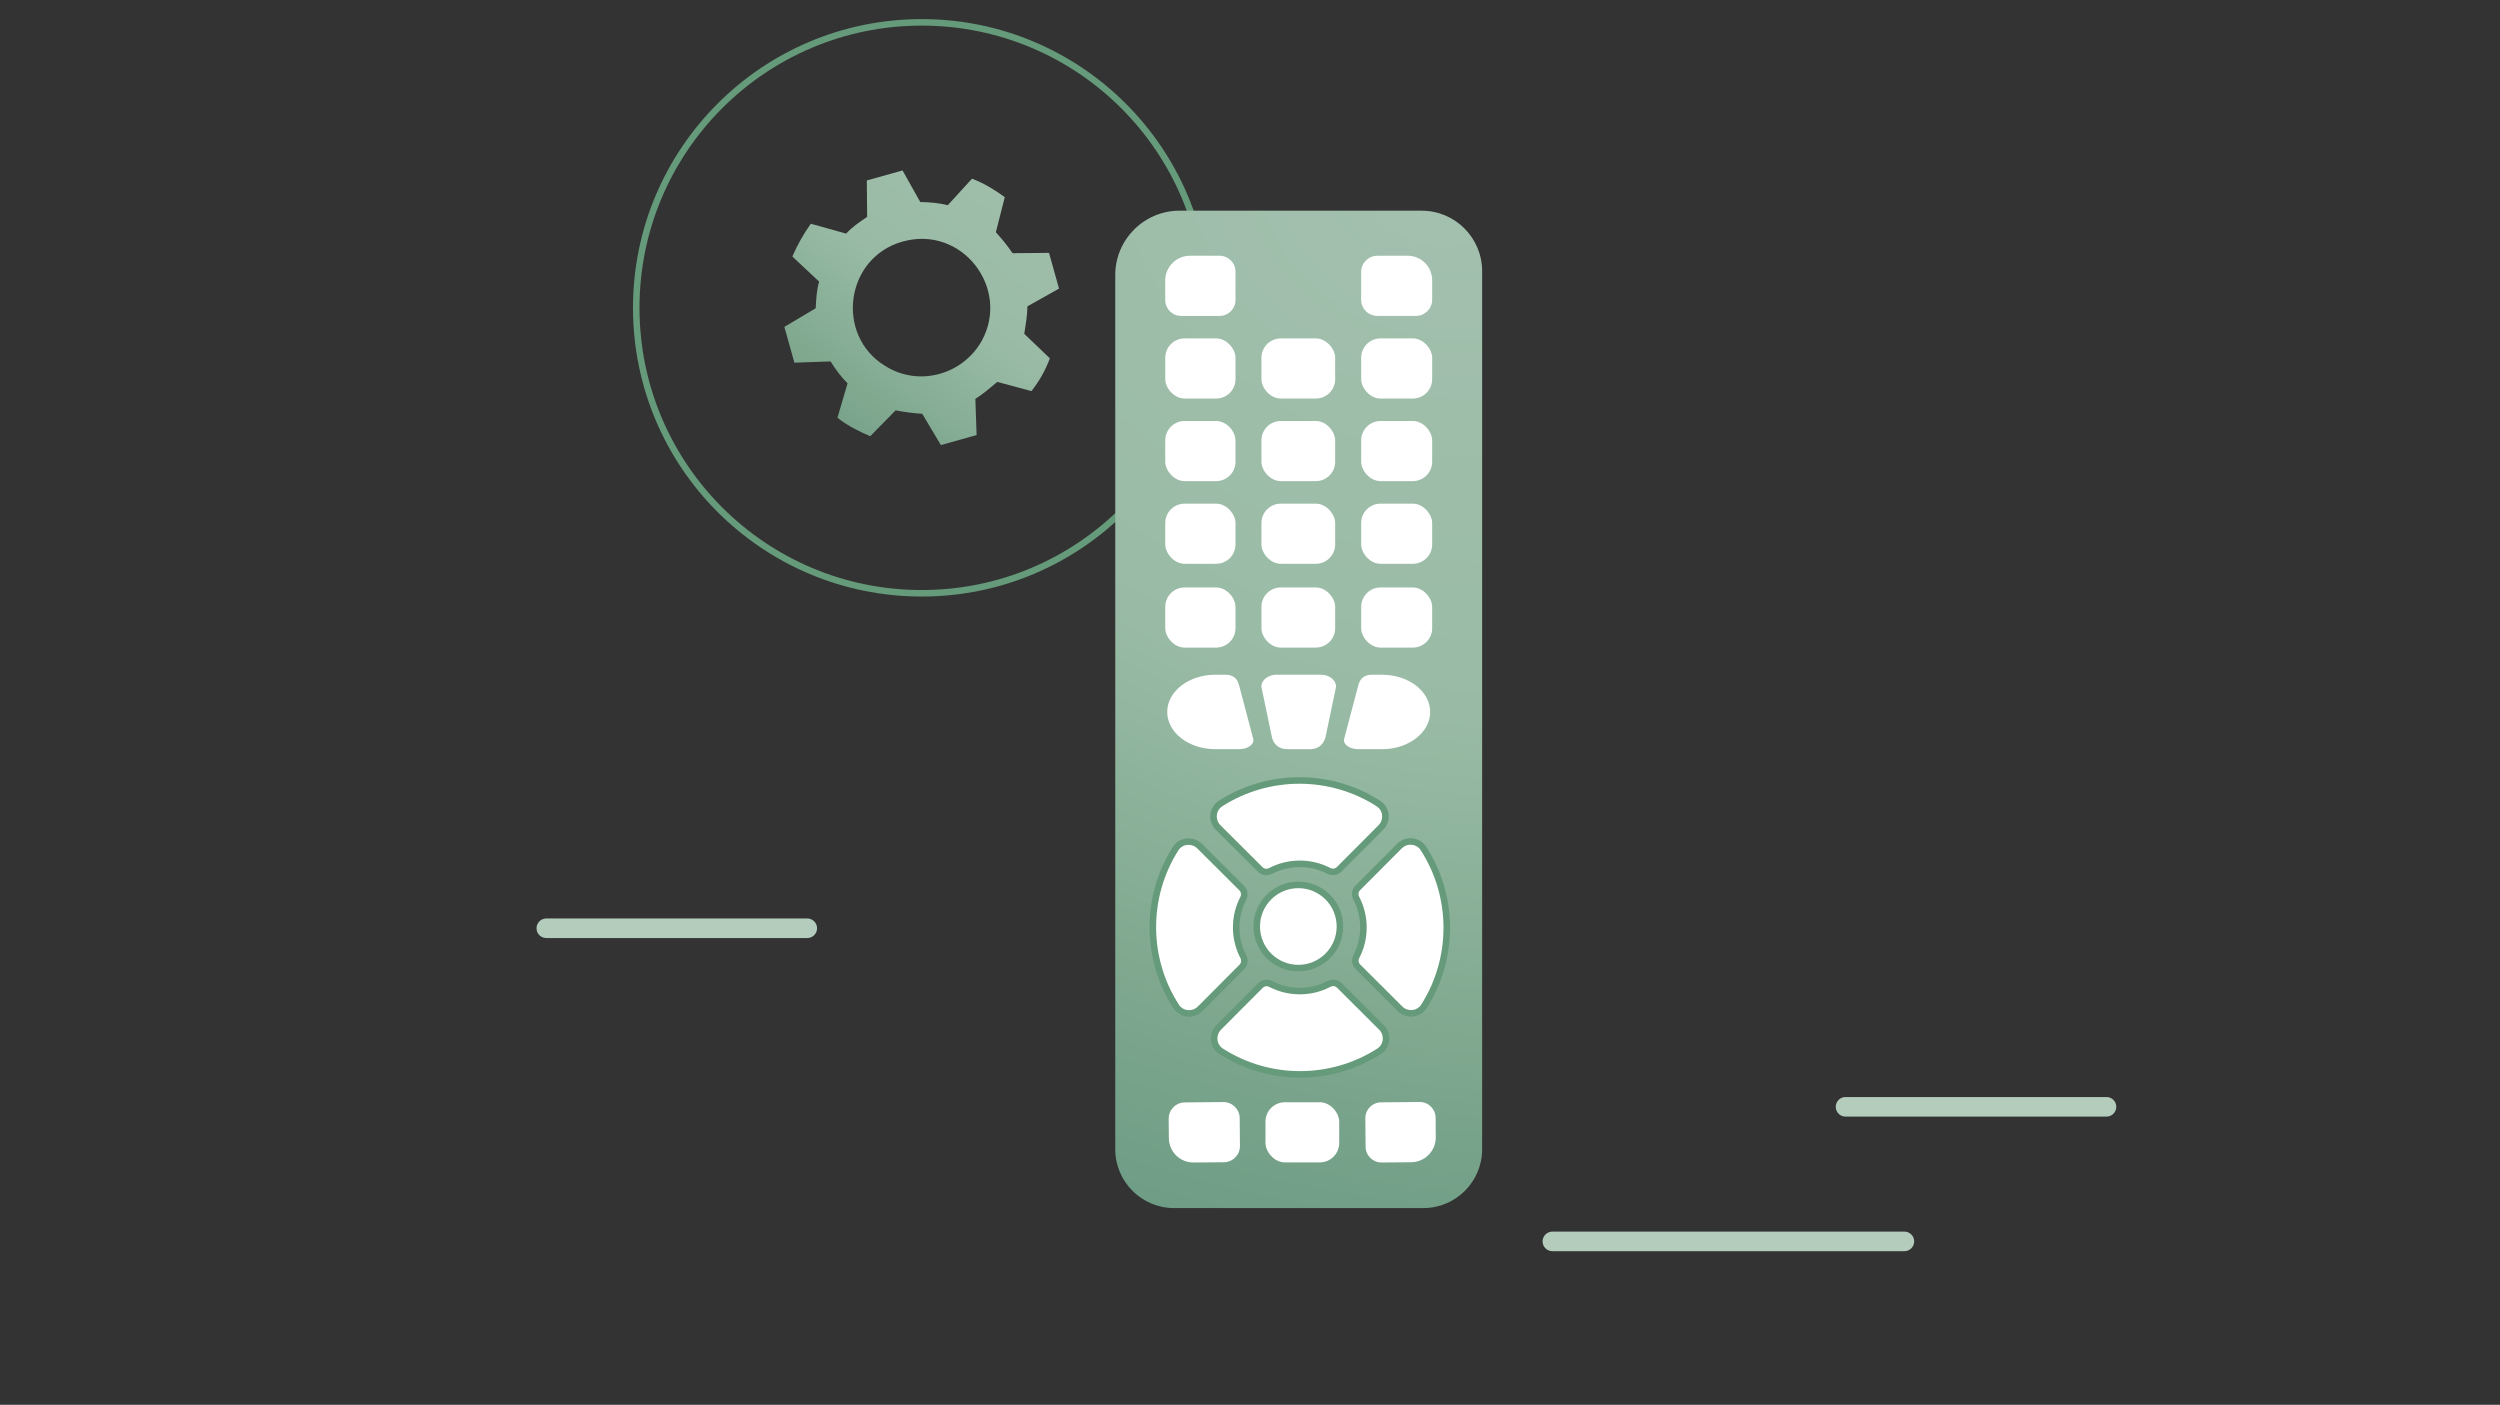 <?xml version="1.0" encoding="UTF-8"?>
<svg xmlns="http://www.w3.org/2000/svg" xmlns:xlink="http://www.w3.org/1999/xlink" id="Ebene_1" viewBox="0 0 767 431">
  <rect x="0" y="0" width="767" height="431" fill="#333333" stroke="none"/>
  <defs>
    <style>.cls-1{stroke:#b3ccbc;stroke-linecap:round;stroke-width:6px;}.cls-1,.cls-2,.cls-3{fill:none;}.cls-1,.cls-3{stroke-miterlimit:10;}.cls-2,.cls-3,.cls-4{stroke:#659a7a;stroke-width:2px;}.cls-5{fill:url(#Unbenannter_Verlauf_6);}.cls-5,.cls-6,.cls-7{stroke-width:0px;}.cls-6{fill:url(#Verlauf_Radial_57-35_4);}.cls-4,.cls-7{fill:#fff;}</style>
    <linearGradient id="Unbenannter_Verlauf_6" x1="322.74" y1="40.81" x2="245.96" y2="143.2" gradientUnits="userSpaceOnUse">
      <stop offset="0" stop-color="#a3c0ae"></stop>
      <stop offset=".48" stop-color="#99bba5"></stop>
      <stop offset=".78" stop-color="#7fa88f"></stop>
      <stop offset="1" stop-color="#6d9c84"></stop>
    </linearGradient>
    <radialGradient id="Verlauf_Radial_57-35_4" cx="360.87" cy="52.96" fx="360.87" fy="52.96" r="326.53" gradientTransform="translate(608.31 -266) rotate(106.79) scale(1 1.26) skewX(-.47)" gradientUnits="userSpaceOnUse">
      <stop offset="0" stop-color="#a3c0ae"></stop>
      <stop offset=".48" stop-color="#99bba5"></stop>
      <stop offset=".78" stop-color="#7fa88f"></stop>
      <stop offset="1" stop-color="#6d9c84"></stop>
    </radialGradient>
  </defs>
  <circle class="cls-3" cx="282.78" cy="94.44" r="87.58"></circle>
  <path class="cls-5" d="m240.65,100.31l3.07,10.96,11.1-.38c1.63,2.57,3.1,4.59,5.21,6.72l-3.1,10.56c3.11,2.46,6.63,4.2,10.06,5.66l7.78-7.93c2.56.49,5.4.91,8.17,1.04l5.72,9.61,10.96-3.07-.38-11.1c2.57-1.63,4.51-3.38,6.72-5.21l10.48,2.82c2.46-3.11,4.28-6.35,5.66-10.06l-7.85-7.5c.41-2.85.91-5.4.97-8.45l9.69-5.44-3.07-10.96-11.18.1c-1.55-2.29-3.38-4.5-5.13-6.44l2.74-10.76c-3.03-2.18-6.35-4.28-10.06-5.66l-7.42,8.13c-2.92-.7-5.4-.91-8.45-.97l-5.44-9.69-10.96,3.07.1,11.18c-2.29,1.55-4.58,3.1-6.44,5.13l-10.84-3.03c-2.18,3.03-4.2,6.63-5.66,10.06l8.21,7.7c-.78,2.64-.91,5.4-1.05,8.17l-9.61,5.72Zm36.28-26.2h0c18.26-5.11,33.1,14.36,24.27,30.46-5.87,10.43-19.35,14.2-29.65,7.69-15.33-9.34-12.32-33.2,5.38-38.15Z"></path>
  <path class="cls-6" d="m361.92,64.64h74.25c10.24,0,18.55,8.31,18.55,18.55v269.4c0,9.96-8.09,18.05-18.05,18.05h-76.46c-9.96,0-18.05-8.09-18.05-18.05V84.39c0-10.9,8.85-19.76,19.76-19.76Z"></path>
  <rect class="cls-7" x="387.02" y="154.52" width="22.62" height="18.45" rx="5.94" ry="5.94" transform="translate(796.65 327.49) rotate(-180)"></rect>
  <rect class="cls-7" x="357.49" y="154.52" width="21.55" height="18.45" rx="5.94" ry="5.94" transform="translate(736.54 327.49) rotate(-180)"></rect>
  <rect class="cls-7" x="417.61" y="154.52" width="21.78" height="18.45" rx="5.94" ry="5.94" transform="translate(857 327.49) rotate(-180)"></rect>
  <rect class="cls-7" x="387.02" y="129.17" width="22.62" height="18.45" rx="5.94" ry="5.94" transform="translate(796.65 276.78) rotate(-180)"></rect>
  <rect class="cls-7" x="357.49" y="129.17" width="21.55" height="18.45" rx="5.94" ry="5.94" transform="translate(736.54 276.78) rotate(-180)"></rect>
  <rect class="cls-7" x="417.61" y="129.17" width="21.78" height="18.45" rx="5.94" ry="5.94" transform="translate(857 276.78) rotate(-180)"></rect>
  <rect class="cls-7" x="387.02" y="103.81" width="22.62" height="18.45" rx="5.94" ry="5.94" transform="translate(796.65 226.08) rotate(-180)"></rect>
  <rect class="cls-7" x="357.49" y="103.81" width="21.55" height="18.45" rx="5.94" ry="5.94" transform="translate(736.54 226.08) rotate(-180)"></rect>
  <rect class="cls-7" x="417.61" y="103.81" width="21.78" height="18.45" rx="5.94" ry="5.94" transform="translate(857 226.08) rotate(-180)"></rect>
  <path class="cls-7" d="m362.36,78.46h11.82c2.69,0,4.87,2.18,4.87,4.87v5.97c0,4.2-3.41,7.62-7.62,7.62h-9.07c-2.69,0-4.87-2.18-4.87-4.87v-8.72c0-2.69,2.18-4.87,4.87-4.87Z" transform="translate(736.54 175.38) rotate(-180)"></path>
  <path class="cls-7" d="m422.58,78.46h11.85c2.74,0,4.97,2.23,4.97,4.97v8.52c0,2.74-2.23,4.97-4.97,4.97h-9.3c-4.15,0-7.52-3.37-7.52-7.52v-5.97c0-2.74,2.23-4.97,4.97-4.97Z" transform="translate(857 175.38) rotate(-180)"></path>
  <rect class="cls-7" x="387.02" y="180.23" width="22.62" height="18.45" rx="5.94" ry="5.94" transform="translate(796.65 378.91) rotate(-180)"></rect>
  <rect class="cls-7" x="357.49" y="180.23" width="21.55" height="18.45" rx="5.94" ry="5.94" transform="translate(736.54 378.91) rotate(-180)"></rect>
  <rect class="cls-7" x="417.61" y="180.23" width="21.78" height="18.45" rx="5.94" ry="5.94" transform="translate(857 378.91) rotate(-180)"></rect>
  <path class="cls-7" d="m423.78,338.17h11.82c2.69,0,4.87,2.18,4.87,4.87v5.97c0,4.2-3.41,7.62-7.62,7.62h-9.07c-2.69,0-4.87-2.18-4.87-4.87v-8.72c0-2.69,2.18-4.87,4.87-4.87Z" transform="translate(-3.06 3.81) rotate(-.51)"></path>
  <path class="cls-7" d="m363.54,338.19h11.85c2.74,0,4.97,2.23,4.97,4.97v8.52c0,2.74-2.23,4.97-4.97,4.97h-9.3c-4.15,0-7.52-3.37-7.52-7.52v-5.97c0-2.74,2.23-4.97,4.97-4.97Z" transform="translate(-3.06 3.28) rotate(-.51)"></path>
  <rect class="cls-7" x="388.26" y="338.17" width="22.62" height="18.45" rx="5.94" ry="5.94" transform="translate(799.13 694.79) rotate(-180)"></rect>
  <path class="cls-7" d="m401.94,229.85h-7c-2.6,0-4.26-1.57-4.71-3.65l-3.25-15.55c0-2.01,2.11-3.65,4.71-3.65h13.51c2.6,0,4.71,1.63,4.71,3.65l-3.25,15.55c-.51,2.01-2.11,3.65-4.71,3.65Z"></path>
  <path class="cls-7" d="m424.04,229.83h-7.52c-2.28,0-4.61-1.42-4.12-3.19l4.34-16.44c.55-2.08,1.85-3.19,4.12-3.19h3.18c8.14,0,14.74,5.11,14.74,11.42h0c0,6.31-6.6,11.42-14.74,11.42Z"></path>
  <path class="cls-7" d="m372.84,229.83h7.52c2.28,0,4.61-1.42,4.12-3.19l-4.34-16.44c-.55-2.08-1.85-3.19-4.12-3.19h-3.18c-8.14,0-14.74,5.11-14.74,11.42h0c0,6.31,6.6,11.42,14.74,11.42Z"></path>
  <circle class="cls-4" cx="398.33" cy="284.25" r="12.76"></circle>
  <path class="cls-7" d="m423.82,315.19l-12.91-12.87c-.83-.83-2.1-1.01-3.15-.46-2.69,1.4-5.74,2.2-8.99,2.2s-6.25-.79-8.92-2.17c-1.05-.54-2.32-.36-3.15.47l-12.79,12.83c-2.13,2.14-1.8,5.73.74,7.36,14.72,9.43,33.72,9.42,48.44,0,2.55-1.63,2.87-5.24.73-7.37Z"></path>
  <path class="cls-7" d="m379.26,284.54c0-3.22.79-6.25,2.17-8.92.54-1.05.36-2.32-.47-3.15l-12.91-12.87c-2.14-2.13-5.75-1.8-7.37.75-9.37,14.75-9.31,33.75.17,48.44,1.64,2.53,5.23,2.85,7.36.71l12.79-12.83c.83-.83,1.01-2.1.46-3.15-1.4-2.69-2.2-5.74-2.2-8.99Z"></path>
  <path class="cls-7" d="m422.9,246.52c-14.72-9.43-33.72-9.42-48.44,0-2.55,1.63-2.87,5.24-.73,7.37l12.91,12.87c.83.83,2.1,1.01,3.15.46,2.69-1.4,5.74-2.2,8.99-2.2s6.25.79,8.92,2.17c1.05.54,2.32.36,3.15-.47l12.79-12.83c2.13-2.14,1.8-5.73-.74-7.36Z"></path>
  <path class="cls-7" d="m436.71,260.29c-1.64-2.53-5.23-2.85-7.36-.71l-12.79,12.83c-.83.83-1.01,2.1-.46,3.15,1.4,2.69,2.2,5.74,2.2,8.99s-.79,6.25-2.17,8.92c-.54,1.05-.36,2.32.47,3.15l12.91,12.87c2.14,2.13,5.75,1.8,7.37-.75,9.37-14.75,9.31-33.75-.17-48.44Z"></path>
  <path class="cls-7" d="m423.82,315.19l-12.91-12.87c-.83-.83-2.1-1.01-3.15-.46-2.69,1.4-5.74,2.2-8.99,2.2s-6.25-.79-8.92-2.17c-1.05-.54-2.32-.36-3.15.47l-12.79,12.83c-2.13,2.14-1.8,5.73.74,7.36,14.72,9.43,33.72,9.42,48.44,0,2.55-1.63,2.87-5.24.73-7.37Z"></path>
  <path class="cls-7" d="m379.26,284.54c0-3.22.79-6.25,2.17-8.92.54-1.05.36-2.32-.47-3.15l-12.91-12.87c-2.14-2.13-5.75-1.8-7.37.75-9.37,14.75-9.31,33.75.17,48.44,1.64,2.53,5.23,2.85,7.36.71l12.79-12.83c.83-.83,1.01-2.1.46-3.15-1.4-2.69-2.2-5.74-2.2-8.99Z"></path>
  <path class="cls-7" d="m422.9,246.52c-14.72-9.43-33.72-9.42-48.44,0-2.55,1.63-2.87,5.24-.73,7.37l12.91,12.87c.83.83,2.1,1.01,3.15.46,2.69-1.4,5.74-2.2,8.99-2.2s6.25.79,8.92,2.17c1.05.54,2.32.36,3.15-.47l12.79-12.83c2.13-2.14,1.8-5.73-.74-7.36Z"></path>
  <path class="cls-7" d="m436.71,260.29c-1.64-2.53-5.23-2.85-7.36-.71l-12.79,12.83c-.83.83-1.01,2.1-.46,3.15,1.4,2.69,2.2,5.74,2.2,8.99s-.79,6.25-2.17,8.92c-.54,1.05-.36,2.32.47,3.15l12.91,12.87c2.14,2.13,5.75,1.8,7.37-.75,9.37-14.75,9.31-33.75-.17-48.44Z"></path>
  <path class="cls-2" d="m423.82,315.19l-12.91-12.87c-.83-.83-2.1-1.01-3.15-.46-2.69,1.4-5.74,2.2-8.99,2.2s-6.25-.79-8.92-2.17c-1.05-.54-2.32-.36-3.15.47l-12.79,12.83c-2.13,2.14-1.8,5.73.74,7.36,14.72,9.43,33.72,9.42,48.44,0,2.55-1.63,2.87-5.24.73-7.37Z"></path>
  <path class="cls-2" d="m379.26,284.54c0-3.22.79-6.25,2.17-8.92.54-1.05.36-2.32-.47-3.15l-12.91-12.87c-2.14-2.13-5.75-1.8-7.37.75-9.37,14.75-9.31,33.75.17,48.44,1.64,2.53,5.23,2.85,7.36.71l12.79-12.83c.83-.83,1.01-2.1.46-3.15-1.4-2.69-2.2-5.74-2.2-8.99Z"></path>
  <path class="cls-2" d="m422.9,246.52c-14.72-9.43-33.72-9.42-48.44,0-2.55,1.63-2.87,5.24-.73,7.37l12.91,12.87c.83.83,2.1,1.01,3.15.46,2.69-1.4,5.74-2.2,8.99-2.2s6.25.79,8.92,2.17c1.05.54,2.32.36,3.15-.47l12.79-12.83c2.13-2.14,1.8-5.73-.74-7.36Z"></path>
  <path class="cls-2" d="m436.71,260.29c-1.64-2.53-5.23-2.85-7.36-.71l-12.79,12.83c-.83.83-1.01,2.1-.46,3.15,1.4,2.69,2.2,5.74,2.2,8.99s-.79,6.25-2.17,8.92c-.54,1.05-.36,2.32.47,3.15l12.91,12.87c2.14,2.13,5.75,1.8,7.37-.75,9.37-14.75,9.31-33.75-.17-48.44Z"></path>
  <line class="cls-1" x1="566.21" y1="339.57" x2="646.27" y2="339.57"></line>
  <line class="cls-1" x1="476.27" y1="380.86" x2="584.27" y2="380.86"></line>
  <line class="cls-1" x1="167.61" y1="284.79" x2="247.67" y2="284.79"></line>
</svg>
